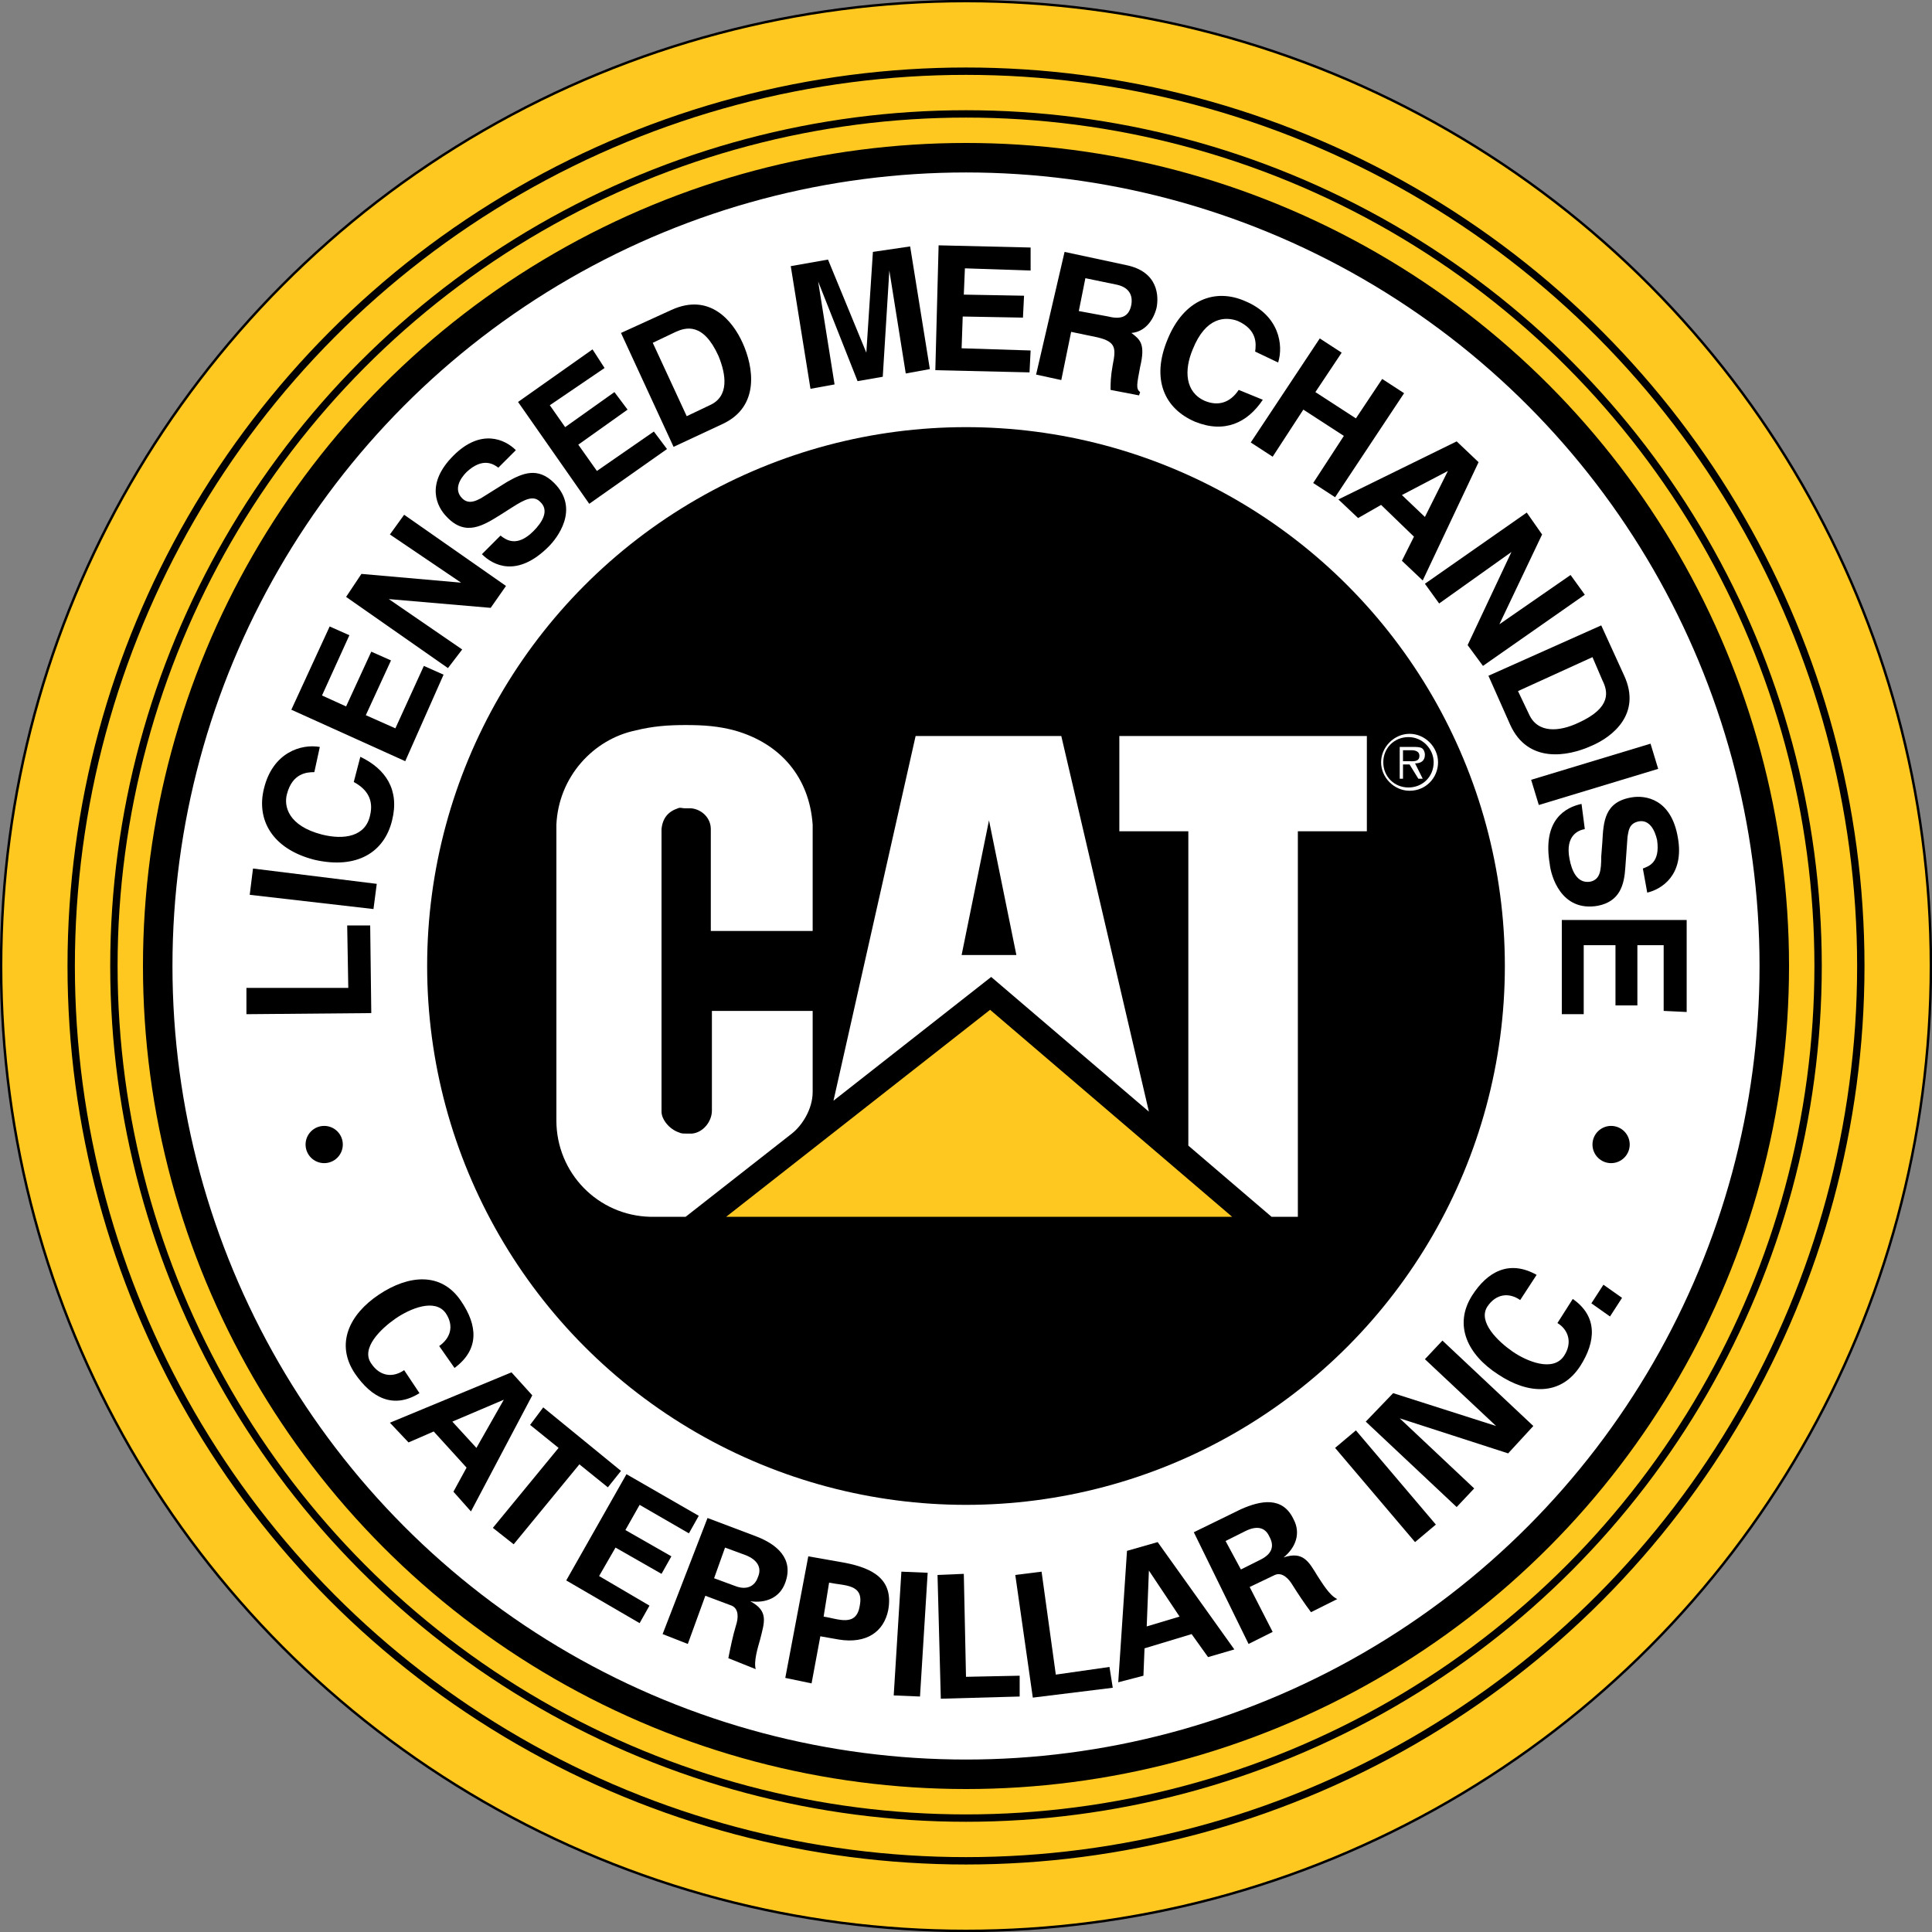 <?xml version="1.0" encoding="utf-8"?>
<!-- Generator: Adobe Illustrator 19.0.0, SVG Export Plug-In . SVG Version: 6.00 Build 0)  -->
<svg version="1.1" id="new_text" xmlns="http://www.w3.org/2000/svg" xmlns:xlink="http://www.w3.org/1999/xlink" x="0px" y="0px"
	 width="176.4px" height="176.4px" viewBox="0 0 176.4 176.4" style="enable-background:new 0 0 176.4 176.4;" xml:space="preserve"
	>
<rect x="0" y="0" width="176.4" height="176.4" fill="#808080" stroke="none"/>
<style type="text/css">
	.st0{fill:#FFC820;stroke:#000000;stroke-width:0.224;}
	.st1{fill:#FFC820;stroke:#000000;stroke-width:0.673;}
	.st2{fill:#FFFFFF;stroke:#000000;stroke-width:2.693;}
	.st3{fill:none;}
	.st4{fill:#FFC820;}
	.st5{fill:#FFFFFF;}
</style>
<g>
	<circle class="st0" cx="88.2" cy="88.2" r="88.1"/>
	<path class="st0" d="M88.2,88.2"/>
</g>
<g>
	<circle class="st1" cx="88.2" cy="88.2" r="81.7"/>
	<path class="st1" d="M88.2,88.2"/>
</g>
<g>
	<circle class="st1" cx="88.2" cy="88.2" r="77.8"/>
	<path class="st1" d="M88.2,88.2"/>
</g>
<g>
	<circle class="st2" cx="88.2" cy="88.2" r="73.8"/>
	<path class="st2" d="M88.2,88.2"/>
</g>
<path d="M88.2,88.2"/>
<g>
	<circle class="st3" cx="88.2" cy="88.2" r="54.4"/>
	<path class="st3" d="M88.2,88.2"/>
</g>
<g>
	<circle cx="88.2" cy="88.2" r="49.2"/>
	<path d="M88.2,88.2"/>
</g>
<g>
	<g>
		<polygon class="st4" points="66.3,111.1 90.4,92.2 112.5,111.1 		"/>
	</g>
	<g>
		<path class="st5" d="M61.9,73.8c0.2-0.1,0.4,0,0.6,0c0.2,0,0.4,0,0.6,0c1,0.1,1.8,0.9,1.8,1.9V85h9.3l0-9.7
			c-0.3-4.3-2.9-7.4-7.1-8.6c-1.5-0.4-2.8-0.5-4.5-0.5c-1.6,0-3,0.1-4.6,0.5c-3.8,0.8-7,4.2-7.2,8.6l0,27c0,4.8,3.8,8.7,8.6,8.8
			l3.2,0l9.7-7.6c0.9-0.7,1.9-2.2,1.9-3.8l0-7.4H65v9.1c0,1-0.8,2-1.8,2.1c-0.2,0-0.4,0-0.6,0c-0.2,0-0.4,0-0.6-0.1
			c-0.9-0.3-1.6-1.2-1.6-1.9V75.7C60.5,74.7,61,74.1,61.9,73.8z"/>
	</g>
	<path class="st5" d="M104.9,101.5l-8-34.3H83.6l-7.5,33.3l14.4-11.3L104.9,101.5z M90.3,74.9l2.5,12.3h-5L90.3,74.9z"/>
	<g>
		<polygon class="st5" points="124.8,67.2 124.8,75.9 118.5,75.9 118.5,111.1 116.1,111.1 108.5,104.6 108.5,75.9 102.2,75.9 
			102.2,67.2 		"/>
	</g>
</g>
<g>
	<path class="st5" d="M126.1,69.6c0-1.4,1.2-2.6,2.6-2.6c1.4,0,2.6,1.2,2.6,2.6c0,1.4-1.1,2.6-2.6,2.6
		C127.3,72.2,126.1,71,126.1,69.6z"/>
	<path d="M130.9,69.6c0-1.2-1-2.3-2.3-2.3c-1.3,0-2.3,1-2.3,2.3c0,1.3,1,2.3,2.3,2.3C129.9,71.9,130.9,70.9,130.9,69.6z"/>
	<path class="st5" d="M129.9,71.1h-0.4l-0.8-1.3h-0.6v1.3h-0.3v-2.9h1.3c0.2,0,0.5,0,0.7,0.1c0.2,0.1,0.3,0.4,0.3,0.6
		c0,0.6-0.4,0.8-0.9,0.8L129.9,71.1z"/>
	<path d="M128.6,69.5c0.4,0,1,0.1,1-0.5c0-0.4-0.4-0.5-0.7-0.5h-0.8v1H128.6z"/>
</g>
<g>
	<g>
		<path d="M31.8,90.2l-0.1-5.7l2.1,0l0.1,8l-11.4,0.1l0-2.4L31.8,90.2z"/>
		<path d="M34.4,80.7L34.1,83l-11.3-1.3l0.3-2.4L34.4,80.7z"/>
		<path d="M28.7,70.5c-0.7,0-2,0.1-2.5,2c-0.3,1.1,0.1,2.9,3.2,3.7c2,0.5,4,0.2,4.4-1.8c0.3-1.3-0.2-2.3-1.5-3l0.6-2.3
			c2.3,1.1,3.6,3,2.9,5.8c-0.7,2.9-3.2,4.5-7.1,3.6c-3.9-1-5.3-3.7-4.6-6.5c0.8-3.3,3.4-4.1,5.1-3.8L28.7,70.5z"/>
		<path d="M31.9,58l-2.5,5.5l2.2,1l2.3-5l1.8,0.8l-2.3,5l2.7,1.2l2.6-5.7l1.8,0.8L37,69.5l-10.4-4.7l3.5-7.6L31.9,58z"/>
		<path d="M35.6,48.8l1.3-1.8l9.3,6.5l-1.4,2l-9.3-0.8l0,0l6.7,4.6L40.9,61l-9.3-6.5l1.4-2.1l9.1,0.8l0,0L35.6,48.8z"/>
		<path d="M45.7,48.9c0.5,0.4,1.5,1.1,3-0.4c0.8-0.8,1.5-1.9,0.6-2.7c-0.6-0.6-1.4-0.2-2.5,0.5l-1.1,0.7c-1.6,1-3.2,2-4.9,0.2
			c-0.9-0.9-2-3,0.6-5.6c2.5-2.5,4.7-1.5,5.7-0.5l-1.6,1.6c-0.4-0.3-1.4-1-2.9,0.4c-0.6,0.6-1.2,1.6-0.4,2.4c0.6,0.6,1.3,0.2,1.7,0
			l2.4-1.5c1.4-0.8,2.8-1.4,4.3,0.1c2.4,2.4,0.2,5.1-0.5,5.8c-2.9,2.9-5.1,1.7-6.1,0.7L45.7,48.9z"/>
		<path d="M55.2,33.6L50.2,37l1.4,2l4.5-3.2l1.2,1.6l-4.5,3.2l1.7,2.4l5.2-3.6l1.2,1.6l-7.1,5l-6.5-9.3l6.8-4.8L55.2,33.6z"/>
		<path d="M56.7,30.4l4.6-2.1c3.5-1.6,5.6,1,6.5,3c1,2.2,1.6,5.8-1.8,7.4l-4.5,2.1L56.7,30.4z M62.7,38l2.1-1
			c1.8-0.8,1.5-2.8,0.8-4.5c-1.4-3.1-3-2.6-3.9-2.2l-2.1,1L62.7,38z"/>
	</g>
	<g>
		<path d="M84.9,33.7l-2.2,0.4l-1.5-9.4l0,0l-0.6,9.7l-2.3,0.4l-3.6-9.1l0,0l1.5,9.4L74,35.5l-1.8-11.2l3.4-0.6l3.5,8.5l0,0l0.6-9.2
			l3.4-0.5L84.9,33.7z"/>
		<path d="M94.1,24.7l-6-0.2L88,26.9l5.5,0.1l-0.1,2l-5.5-0.1l-0.1,2.9l6.3,0.2l-0.1,2l-8.6-0.2l0.3-11.4l8.4,0.2L94.1,24.7z"/>
		<path d="M97.2,23l5.6,1.2c3,0.6,3,2.9,2.8,3.9c-0.3,1.2-1.1,2.2-2.3,2.3c0.8,0.6,1.3,1,0.8,3.1c-0.3,1.6-0.4,2,0,2.3l-0.1,0.3
			l-2.6-0.5c0-0.6,0-1.2,0.2-2.3c0.3-1.5,0.3-2.1-1.4-2.5l-2.4-0.5l-0.9,4.4l-2.3-0.5L97.2,23z M101.2,28.9c1.2,0.3,1.9,0,2.1-1.1
			c0.1-0.6,0-1.5-1.3-1.8l-2.9-0.6l-0.6,3L101.2,28.9z"/>
		<path d="M114.6,32.1c0.1-0.7,0.2-2-1.6-2.8c-1.1-0.4-2.9-0.4-4.1,2.6c-0.8,1.9-0.7,3.9,1.1,4.7c1.2,0.5,2.3,0.2,3.1-1l2.2,0.9
			c-1.4,2.1-3.5,3.1-6.2,2c-2.8-1.2-4-3.9-2.5-7.5c1.5-3.7,4.4-4.7,7.1-3.5c3.1,1.3,3.5,4,3,5.6L114.6,32.1z"/>
		<path d="M119,37.4l-2.8,4.3l-2-1.3l6.3-9.5l2,1.3l-2.4,3.6l3.7,2.4l2.4-3.6l2,1.3l-6.3,9.5l-2-1.3l2.8-4.3L119,37.4z"/>
		<path d="M124,47.3l-1.8-1.7l10.8-5.3l2,1.9L129.9,53l-1.9-1.8l1.1-2.2l-3-2.9L124,47.3z M128,45.2l2.1,2l2.1-4.2l0,0L128,45.2z"/>
		<path d="M143.4,52.5l1.3,1.8l-9.3,6.5l-1.4-1.9l4-8.5l0,0l-6.6,4.7l-1.3-1.8l9.3-6.5l1.4,2l-3.9,8.2l0,0L143.4,52.5z"/>
		<path d="M146.2,57.1l2.1,4.6c1.6,3.5-1.1,5.6-3,6.4c-2.2,1-5.8,1.6-7.4-1.9l-2-4.5L146.2,57.1z M138.6,63.1l1,2.1
			c0.8,1.8,2.8,1.6,4.5,0.8c3.1-1.4,2.7-2.9,2.2-3.9l-0.9-2.1L138.6,63.1z"/>
		<path d="M140.5,73.5l-0.7-2.3l10.9-3.3l0.7,2.3L140.5,73.5z"/>
		<path d="M144.7,75.7c-0.6,0.1-1.8,0.6-1.4,2.7c0.2,1.1,0.7,2.3,1.9,2.1c0.9-0.2,1-1,1-2.3l0.1-1.3c0.1-1.9,0.2-3.7,2.7-4.1
			c1.2-0.2,3.6,0.1,4.2,3.7c0.6,3.4-1.5,4.7-2.8,5l-0.4-2.2c0.5-0.2,1.6-0.5,1.3-2.6c-0.2-0.9-0.7-1.9-1.7-1.7
			c-0.9,0.2-0.9,0.9-1,1.4l-0.2,2.8c-0.1,1.6-0.5,3.1-2.5,3.5c-3.4,0.6-4.3-2.8-4.4-3.8c-0.7-4.1,1.5-5.2,2.9-5.5L144.7,75.7z"/>
		<path d="M151.9,92.3l0-6l-2.4,0l0,5.5l-2,0l0-5.5l-2.9,0l0,6.3l-2,0l0-8.6l11.4,0l0,8.4L151.9,92.3z"/>
	</g>
</g>
<g>
	<circle cx="29.6" cy="104.5" r="1.7"/>
	<path d="M29.6,104.5"/>
</g>
<g>
	<circle cx="147.1" cy="104.5" r="1.7"/>
	<path d="M147.1,104.5"/>
</g>
<g>
	<g>
		<path d="M40.1,122.9c1-0.7,1.4-1.8,0.6-3c-1-1.4-3.3-0.4-4.6,0.5c-1.3,0.9-3.2,2.7-2.2,4.1c0.8,1.2,2,1.3,3,0.6l1.4,2.1
			c-2.4,1.5-4.4,0.4-5.9-1.8c-1.8-2.7-0.5-5.4,2.2-7.2c2.7-1.8,5.7-2.1,7.5,0.6c1.5,2.2,1.7,4.4-0.6,6.1L40.1,122.9z"/>
		<path d="M35.6,129.9l11.1-4.6l1.9,2.1L43,138l-1.6-1.8l1.2-2.2l-3-3.3l-2.3,1L35.6,129.9z M43.5,132.2l2.5-4.4l0,0l-4.7,2
			L43.5,132.2z"/>
		<path d="M49.6,128.5l7.1,5.8l-1.2,1.5l-2.6-2.1l-6,7.3l-1.9-1.5l6-7.3l-2.6-2.1L49.6,128.5z"/>
		<path d="M57.2,134.6l6.6,3.8l-0.9,1.6l-4.5-2.6l-1.3,2.3l4.2,2.4l-0.9,1.6l-4.2-2.4l-1.5,2.6l4.6,2.7l-0.9,1.6l-6.7-3.9
			L57.2,134.6z"/>
		<path d="M62.8,150.1l-2.3-0.9l4.1-10.6l4.5,1.7c1.8,0.7,3.4,2,2.6,4.2c-0.5,1.4-1.8,1.9-3.2,1.7l0,0c1.7,0.9,1.3,1.9,0.9,3.5
			c-0.2,0.7-0.6,2-0.4,2.7l-2.5-1c0.2-1,0.4-2,0.7-3c0.2-0.6,0.3-1.5-0.4-1.8l-2.4-0.9L62.8,150.1z M65.2,144.1l1.9,0.7
			c1,0.4,1.8,0.1,2.1-0.8c0.4-0.9-0.1-1.6-1.1-2l-1.9-0.7L65.2,144.1z"/>
		<path d="M71.7,153.2l2.1-11.1l3.4,0.6c2.5,0.5,4.4,1.5,3.9,4.3c-0.4,2-2,3.1-4.5,2.7l-1.7-0.3l-0.8,4.3L71.7,153.2z M75.2,147.6
			c1.3,0.2,3,1,3.3-1c0.4-2-1.4-1.8-2.8-2.1L75.2,147.6z"/>
		<path d="M84,154.9l-2.4-0.1l0.7-11.3l2.4,0.1L84,154.9z"/>
		<path d="M94.3,155l-1.6-11.2l2.4-0.3l1.3,9.4l4.9-0.7l0.3,1.9L94.3,155z"/>
		<path d="M85.9,155.1l-0.3-11.3l2.4-0.1l0.2,9.4l4.9-0.1l0,1.9L85.9,155.1z"/>
		<path d="M102.1,153.6l0.8-12l2.8-0.8l7,9.8l-2.4,0.7l-1.5-2.1l-4.3,1.3l-0.1,2.5L102.1,153.6z M107.7,147.6l-2.8-4.2l0,0l-0.2,5.1
			L107.7,147.6z"/>
		<path d="M116.2,149l-2.2,1.1l-5-10.2l4.3-2.1c1.8-0.8,3.8-1.2,4.8,0.9c0.7,1.3,0.2,2.6-0.9,3.5l0,0c1.8-0.6,2.3,0.4,3.1,1.7
			c0.4,0.6,1.1,1.8,1.8,2.1l-2.4,1.2c-0.6-0.8-1.2-1.7-1.7-2.5c-0.3-0.5-0.9-1.2-1.6-0.9l-2.3,1.1L116.2,149z M113.3,143.3l1.8-0.9
			c1-0.5,1.3-1.2,0.8-2.1c-0.4-0.9-1.2-1-2.2-0.5l-1.8,0.9L113.3,143.3z"/>
	</g>
	<g>
		<path d="M131.1,139.2l-1.9,1.6l-7.3-8.6l1.9-1.6L131.1,139.2z"/>
		<path d="M137.7,132.7l-9.9-3.2l0,0l6.8,6.4l-1.6,1.7l-8.3-7.8l2.5-2.6l9.4,3l0,0l-6.5-6.1l1.6-1.7l8.3,7.8L137.7,132.7z"/>
		<path d="M138.8,118.7c-1-0.7-2.2-0.6-3,0.6c-0.9,1.4,1,3.2,2.3,4.1c1.3,0.9,3.7,1.9,4.7,0.4c0.8-1.2,0.4-2.4-0.6-3l1.4-2.2
			c2.3,1.6,2.1,3.9,0.7,6.1c-1.8,2.8-4.8,2.6-7.5,0.8c-2.8-1.8-4.1-4.5-2.4-7.2c1.4-2.2,3.4-3.3,5.9-1.9L138.8,118.7z"/>
		<path d="M147,120.2l-1.7-1.2l1.1-1.7l1.7,1.2L147,120.2z"/>
	</g>
</g>
</svg>
